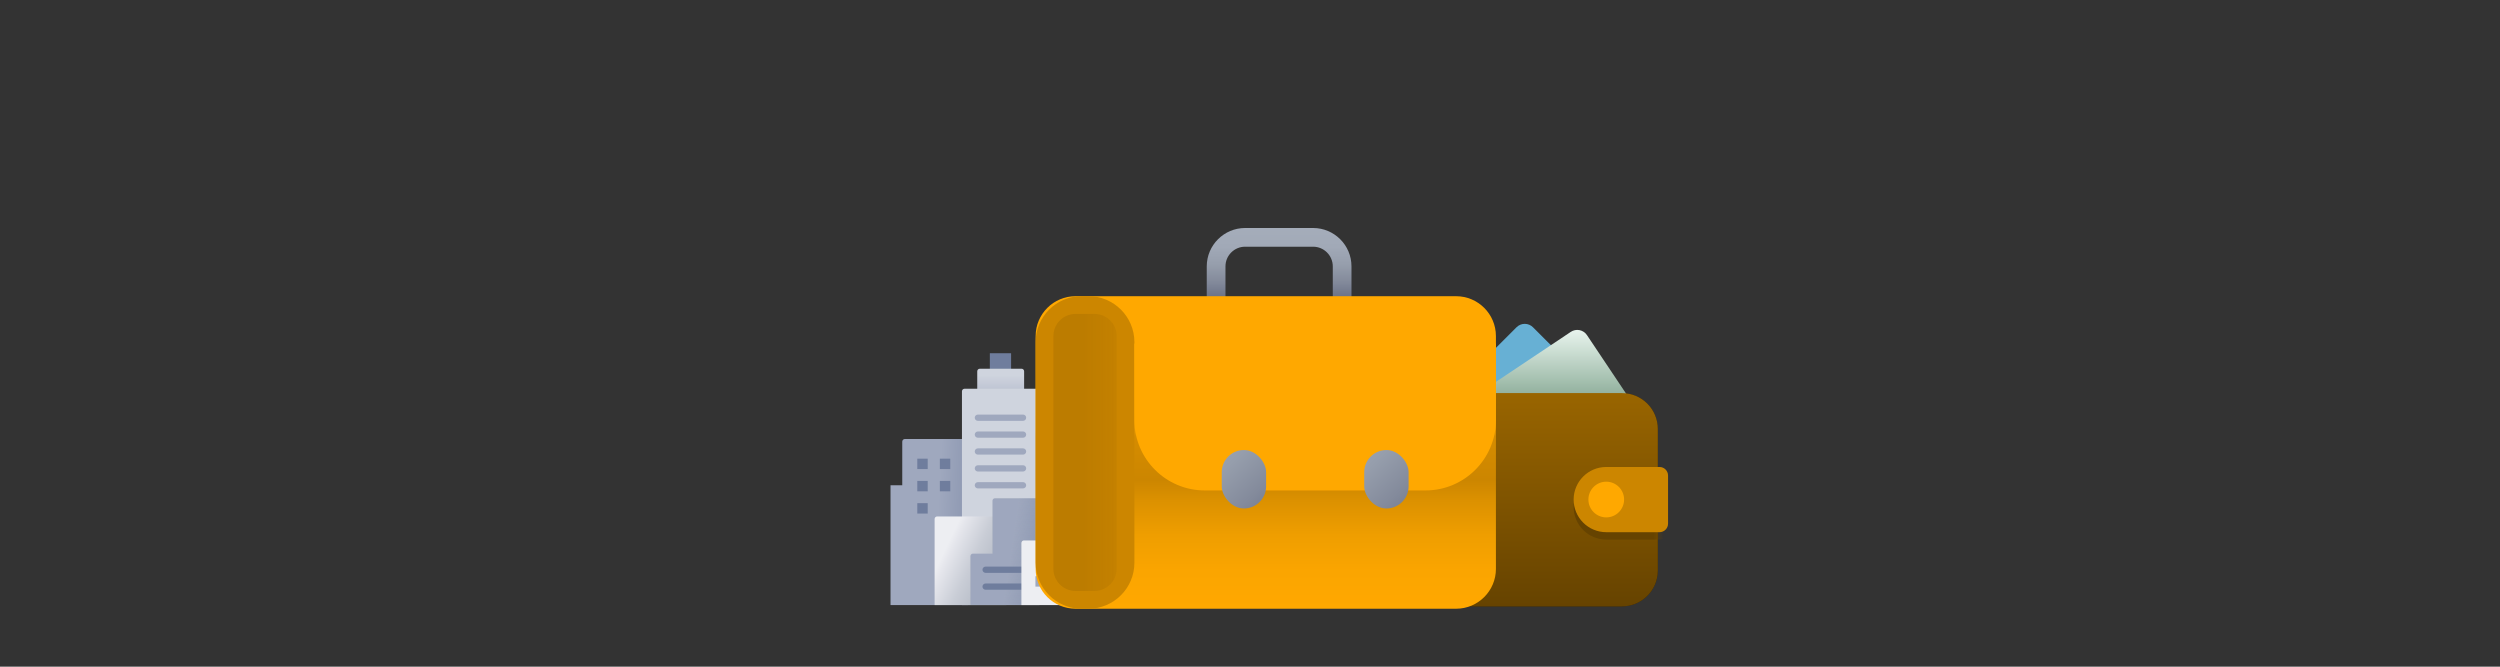 <svg width="480" height="128" viewBox="0 0 480 128" fill="none" xmlns="http://www.w3.org/2000/svg">
<rect x="0" y="0" width="480" height="128" fill="#333333" stroke="none"/>
<path d="M307.394 75.883L294.332 62.835C293.914 62.415 293.345 62.179 292.752 62.179C292.159 62.179 291.591 62.415 291.172 62.835L270.86 83.147L307.394 75.883Z" fill="#67B0D4"/>
<path d="M270.44 75.474H311.415C315.218 75.474 318.301 78.557 318.301 82.36V109.538C318.301 113.342 315.218 116.425 311.415 116.425H270.44C266.637 116.425 263.553 113.342 263.553 109.538V82.36C263.553 78.557 266.637 75.474 270.44 75.474Z" fill="url(#paint0_linear_5269_16440)"/>
<path d="M314.945 79.665L304.695 64.337C304.365 63.843 303.853 63.5 303.27 63.385C302.688 63.269 302.083 63.39 301.59 63.721L277.711 79.665H314.945Z" fill="url(#paint1_linear_5269_16440)"/>
<path d="M275.211 75.474H311.415C315.218 75.474 318.301 78.557 318.301 82.36V109.538C318.301 113.342 315.218 116.425 311.415 116.425H275.211C271.408 116.425 268.324 113.342 268.324 109.538V82.36C268.324 78.557 271.408 75.474 275.211 75.474Z" fill="url(#paint2_linear_5269_16440)"/>
<mask id="mask0_5269_16440" style="mask-type:luminance" maskUnits="userSpaceOnUse" x="268" y="75" width="51" height="42">
<path d="M275.211 75.474H311.415C315.218 75.474 318.301 78.557 318.301 82.36V109.538C318.301 113.342 315.218 116.425 311.415 116.425H275.211C271.408 116.425 268.324 113.342 268.324 109.538V82.36C268.324 78.557 271.408 75.474 275.211 75.474Z" fill="white"/>
</mask>
<g mask="url(#mask0_5269_16440)">
<path d="M308.4 91.078H318.627C319.532 91.078 320.265 91.811 320.265 92.716V101.96C320.265 102.865 319.532 103.598 318.627 103.598H308.4C306.739 103.598 305.146 102.938 303.972 101.764C302.798 100.59 302.138 98.997 302.138 97.336C302.14 93.879 304.943 91.078 308.4 91.078V91.078Z" fill="#664300"/>
</g>
<path d="M308.399 89.66H318.627C319.531 89.66 320.265 90.394 320.265 91.298V100.542C320.265 101.447 319.531 102.18 318.627 102.18H308.399C306.739 102.18 305.146 101.52 303.972 100.346C302.798 99.172 302.138 97.579 302.138 95.919C302.14 92.462 304.943 89.66 308.399 89.66V89.66Z" fill="#CC8600"/>
<circle cx="308.4" cy="95.912" r="3.427" fill="#FFA800"/>
<path fill-rule="evenodd" clip-rule="evenodd" d="M173.233 93.173V84.795C173.233 84.513 173.462 84.284 173.744 84.284H185.847V116.167H170.979V93.173H173.233Z" fill="url(#paint3_linear_5269_16440)"/>
<path fill-rule="evenodd" clip-rule="evenodd" d="M223.694 110.632H229.458V96.862C229.458 96.727 229.512 96.597 229.608 96.501C229.703 96.406 229.833 96.352 229.969 96.352H235.281C235.563 96.352 235.792 96.58 235.792 96.862V116.167H223.112V111.214C223.112 111.06 223.173 110.911 223.282 110.802C223.392 110.693 223.54 110.632 223.694 110.632Z" fill="url(#paint4_linear_5269_16440)"/>
<path d="M192.089 67.821V71.796" stroke="#6F7D9D" stroke-width="4.079"/>
<path d="M187.631 75.392H196.631V71.284C196.631 71.014 196.412 70.795 196.141 70.795H188.121C187.85 70.795 187.631 71.014 187.631 71.284V75.392Z" fill="url(#paint5_linear_5269_16440)"/>
<path d="M199.076 74.639H185.186C184.915 74.639 184.696 74.858 184.696 75.129V116.167H199.566V75.129C199.566 74.858 199.347 74.639 199.076 74.639Z" fill="#CFD4DE"/>
<path fill-rule="evenodd" clip-rule="evenodd" d="M179.445 99.647C179.445 99.377 179.664 99.157 179.935 99.157H193.219V116.167H179.445V99.647Z" fill="url(#paint6_linear_5269_16440)"/>
<path d="M187.751 86.086C187.42 86.086 187.151 86.355 187.151 86.687C187.151 87.004 187.396 87.263 187.706 87.286L187.751 87.287H196.426C196.757 87.287 197.026 87.019 197.026 86.687C197.026 86.37 196.781 86.111 196.471 86.088L196.426 86.086H187.751Z" fill="#9FA8BE"/>
<path d="M187.751 82.843C187.42 82.843 187.151 83.112 187.151 83.444C187.151 83.761 187.396 84.02 187.706 84.043L187.751 84.045H196.426C196.757 84.045 197.026 83.776 197.026 83.444C197.026 83.127 196.781 82.868 196.471 82.845L196.426 82.843H187.751Z" fill="#9FA8BE"/>
<path d="M187.751 79.6C187.42 79.6 187.151 79.869 187.151 80.201C187.151 80.518 187.396 80.777 187.706 80.8L187.751 80.802H196.426C196.757 80.802 197.026 80.533 197.026 80.201C197.026 79.884 196.781 79.625 196.471 79.602L196.426 79.6H187.751Z" fill="#9FA8BE"/>
<path d="M187.751 89.329C187.42 89.329 187.151 89.598 187.151 89.93C187.151 90.246 187.396 90.506 187.706 90.529L187.751 90.531H196.426C196.757 90.531 197.026 90.262 197.026 89.93C197.026 89.613 196.781 89.354 196.471 89.331L196.426 89.329H187.751Z" fill="#9FA8BE"/>
<path d="M187.751 92.572C187.42 92.572 187.151 92.841 187.151 93.173C187.151 93.49 187.396 93.749 187.706 93.772L187.751 93.773H196.426C196.757 93.773 197.026 93.504 197.026 93.173C197.026 92.856 196.781 92.597 196.471 92.574L196.426 92.572H187.751Z" fill="#9FA8BE"/>
<path fill-rule="evenodd" clip-rule="evenodd" d="M190.553 106.298V96.152C190.553 95.882 190.772 95.662 191.043 95.662H204.696V116.149H186.317V106.788C186.317 106.517 186.536 106.298 186.807 106.298H190.553Z" fill="#9FA8BE"/>
<path fill-rule="evenodd" clip-rule="evenodd" d="M190.553 106.298V96.152C190.553 95.882 190.772 95.662 191.043 95.662H204.696V116.167H186.317V106.298H190.553Z" fill="url(#paint7_linear_5269_16440)"/>
<path d="M189.234 108.787C188.903 108.787 188.634 109.056 188.634 109.388C188.634 109.704 188.879 109.964 189.189 109.987L189.234 109.988H198.803C199.134 109.988 199.403 109.719 199.403 109.388C199.403 109.071 199.158 108.811 198.847 108.789L198.803 108.787H189.234Z" fill="#6F7D9D"/>
<path d="M189.234 112.03C188.903 112.03 188.634 112.299 188.634 112.63C188.634 112.947 188.879 113.207 189.189 113.229L189.234 113.231H198.803C199.134 113.231 199.403 112.962 199.403 112.63C199.403 112.314 199.158 112.054 198.847 112.031L198.803 112.03H189.234Z" fill="#6F7D9D"/>
<path fill-rule="evenodd" clip-rule="evenodd" d="M202.25 108.205V79.877C202.25 79.544 202.484 79.259 202.81 79.194L215.479 76.674C215.683 76.633 215.895 76.686 216.056 76.818C216.218 76.951 216.311 77.148 216.311 77.357V108.205H202.25Z" fill="url(#paint8_linear_5269_16440)"/>
<path d="M219.072 103.763H196.599C196.328 103.763 196.109 103.983 196.109 104.253V116.167H219.582V104.274C219.582 103.992 219.354 103.763 219.072 103.763Z" fill="#EDEEF2"/>
<path d="M204.943 82.843C204.611 82.843 204.343 83.112 204.343 83.444C204.343 83.761 204.588 84.02 204.898 84.043L204.943 84.045H213.618C213.949 84.045 214.218 83.776 214.218 83.444C214.218 83.127 213.973 82.868 213.662 82.845L213.618 82.843H204.943Z" fill="#9FA8BE"/>
<path d="M204.943 86.086C204.611 86.086 204.343 86.355 204.343 86.687C204.343 87.004 204.588 87.263 204.898 87.286L204.943 87.287H213.618C213.949 87.287 214.218 87.019 214.218 86.687C214.218 86.37 213.973 86.111 213.662 86.088L213.618 86.086H204.943Z" fill="#9FA8BE"/>
<path d="M204.943 89.329C204.611 89.329 204.343 89.598 204.343 89.93C204.343 90.246 204.588 90.506 204.898 90.529L204.943 90.531H213.618C213.949 90.531 214.218 90.262 214.218 89.93C214.218 89.613 213.973 89.354 213.662 89.331L213.618 89.329H204.943Z" fill="#9FA8BE"/>
<path d="M204.943 92.572C204.611 92.572 204.343 92.841 204.343 93.173C204.343 93.49 204.588 93.749 204.898 93.772L204.943 93.773H213.618C213.949 93.773 214.218 93.504 214.218 93.173C214.218 92.856 213.973 92.597 213.662 92.574L213.618 92.572H204.943Z" fill="#9FA8BE"/>
<path d="M204.943 95.815C204.611 95.815 204.343 96.084 204.343 96.416C204.343 96.732 204.588 96.992 204.898 97.015L204.943 97.016H213.618C213.949 97.016 214.218 96.748 214.218 96.416C214.218 96.099 213.973 95.84 213.662 95.817L213.618 95.815H204.943Z" fill="#9FA8BE"/>
<rect width="1.999" height="1.999" transform="matrix(-1 0 0 1 213.617 106.298)" fill="#9FA8BE"/>
<rect width="1.999" height="1.999" transform="matrix(-1 0 0 1 209.345 106.298)" fill="#9FA8BE"/>
<rect width="1.999" height="1.999" transform="matrix(-1 0 0 1 205.073 106.298)" fill="#9FA8BE"/>
<rect width="1.999" height="1.999" transform="matrix(-1 0 0 1 213.617 110.632)" fill="#9FA8BE"/>
<rect width="1.999" height="1.999" transform="matrix(-1 0 0 1 205.073 110.632)" fill="#9FA8BE"/>
<rect width="1.999" height="1.999" transform="matrix(-1 0 0 1 200.801 110.632)" fill="#9FA8BE"/>
<rect width="1.999" height="1.999" transform="matrix(-1 0 0 1 227.786 105.161)" fill="#6F7D9D"/>
<rect width="1.999" height="1.999" transform="matrix(-1 0 0 1 178.12 88.063)" fill="#6F7D9D"/>
<rect width="1.999" height="1.999" transform="matrix(-1 0 0 1 178.12 92.335)" fill="#6F7D9D"/>
<rect width="1.999" height="1.999" transform="matrix(-1 0 0 1 178.12 96.607)" fill="#6F7D9D"/>
<rect width="1.999" height="1.999" transform="matrix(-1 0 0 1 182.454 88.063)" fill="#6F7D9D"/>
<rect width="1.999" height="1.999" transform="matrix(-1 0 0 1 182.454 92.335)" fill="#6F7D9D"/>
<path fill-rule="evenodd" clip-rule="evenodd" d="M216.311 116.167V94.37L219.327 93.121V85.098C219.327 84.96 219.382 84.827 219.48 84.73C219.577 84.632 219.71 84.577 219.848 84.577H229.392C229.68 84.577 229.913 84.81 229.913 85.098V116.167H216.311Z" fill="#9FA8BE"/>
<rect width="1.999" height="1.999" transform="matrix(-1 0 0 1 223.452 88.063)" fill="#6F7D9D"/>
<rect width="1.999" height="1.999" transform="matrix(-1 0 0 1 223.452 92.335)" fill="#6F7D9D"/>
<rect width="1.999" height="1.999" transform="matrix(-1 0 0 1 223.452 100.879)" fill="#6F7D9D"/>
<rect width="1.999" height="1.999" transform="matrix(-1 0 0 1 227.786 88.063)" fill="#6F7D9D"/>
<rect width="1.999" height="1.999" transform="matrix(-1 0 0 1 227.786 92.335)" fill="#6F7D9D"/>
<rect width="1.999" height="1.999" transform="matrix(-1 0 0 1 227.786 96.607)" fill="#6F7D9D"/>
<path d="M259.485 58.151H255.894V51.145C255.891 49.059 254.201 47.369 252.115 47.367H239.064C236.98 47.369 235.291 49.06 235.291 51.145V58.151H231.695V51.145C231.7 47.077 234.996 43.78 239.064 43.775H252.115C256.185 43.778 259.483 47.076 259.485 51.145V58.151Z" fill="url(#paint9_linear_5269_16440)"/>
<path fill-rule="evenodd" clip-rule="evenodd" d="M279.565 56.871H206.494C202.272 56.874 198.849 60.293 198.842 64.514V109.221C198.842 113.448 202.267 116.875 206.494 116.878H279.565C283.792 116.875 287.217 113.448 287.217 109.221V64.514C287.209 60.293 283.786 56.874 279.565 56.871Z" fill="url(#paint10_linear_5269_16440)"/>
<path d="M207.679 56.858H208.968C213.849 56.858 217.806 60.815 217.806 65.695V108.04C217.806 112.921 213.849 116.878 208.968 116.878H207.679C202.798 116.878 198.842 112.921 198.842 108.04V65.695C198.842 60.815 202.798 56.858 207.679 56.858Z" fill="#CC8600"/>
<path fill-rule="evenodd" clip-rule="evenodd" d="M287.217 65.976V80.647C287.214 88.115 281.16 94.167 273.693 94.167H231.326C223.858 94.167 217.804 88.115 217.802 80.647V65.976" fill="#FFA800"/>
<rect x="234.572" y="86.406" width="8.522" height="11.221" rx="4.261" fill="url(#paint11_linear_5269_16440)"/>
<rect x="261.93" y="86.406" width="8.522" height="11.221" rx="4.261" fill="url(#paint12_linear_5269_16440)"/>
<path d="M206.494 60.272C204.154 60.277 202.258 62.174 202.256 64.515V109.221C202.258 111.561 204.154 113.459 206.494 113.464H210.136C211.262 113.466 212.344 113.02 213.141 112.224C213.939 111.428 214.387 110.348 214.387 109.221V64.515C214.387 62.173 212.491 60.275 210.149 60.272L206.494 60.272Z" fill="url(#paint13_linear_5269_16440)"/>
<defs>
<linearGradient id="paint0_linear_5269_16440" x1="279.271" y1="91.309" x2="259.931" y2="91.309" gradientUnits="userSpaceOnUse">
<stop stop-color="#332200"/>
<stop offset="1" stop-color="#664300"/>
</linearGradient>
<linearGradient id="paint1_linear_5269_16440" x1="277.711" y1="63.342" x2="277.711" y2="79.665" gradientUnits="userSpaceOnUse">
<stop stop-color="#E8F4ED"/>
<stop offset="1" stop-color="#779C85"/>
</linearGradient>
<linearGradient id="paint2_linear_5269_16440" x1="318.301" y1="116.425" x2="318.301" y2="75.474" gradientUnits="userSpaceOnUse">
<stop stop-color="#664300"/>
<stop offset="1" stop-color="#996500"/>
</linearGradient>
<linearGradient id="paint3_linear_5269_16440" x1="193.318" y1="123.844" x2="174.731" y2="122.858" gradientUnits="userSpaceOnUse">
<stop stop-color="#6F7D9D"/>
<stop offset="0.208" stop-color="#7D89A6"/>
<stop offset="0.783" stop-color="#9FA8BE"/>
</linearGradient>
<linearGradient id="paint4_linear_5269_16440" x1="224.119" y1="118.926" x2="224.119" y2="102.258" gradientUnits="userSpaceOnUse">
<stop stop-color="#DFE1E6"/>
<stop offset="0.534" stop-color="#E3E5E9"/>
<stop offset="1" stop-color="#EDEEF2"/>
</linearGradient>
<linearGradient id="paint5_linear_5269_16440" x1="178.316" y1="81.232" x2="178.316" y2="67.118" gradientUnits="userSpaceOnUse">
<stop offset="0.013" stop-color="#9FA8BE"/>
<stop offset="0.483" stop-color="#C1C7D5"/>
<stop offset="0.653" stop-color="#CFD4DE"/>
</linearGradient>
<linearGradient id="paint6_linear_5269_16440" x1="193.315" y1="126.032" x2="175.679" y2="117.684" gradientUnits="userSpaceOnUse">
<stop stop-color="#A5ADBA"/>
<stop offset="0.237" stop-color="#A9B1BD"/>
<stop offset="0.472" stop-color="#B5BBC6"/>
<stop offset="0.707" stop-color="#C9CDD6"/>
<stop offset="0.941" stop-color="#E5E6EC"/>
<stop offset="1" stop-color="#EDEEF2"/>
</linearGradient>
<linearGradient id="paint7_linear_5269_16440" x1="206.425" y1="117.539" x2="189.579" y2="115.035" gradientUnits="userSpaceOnUse">
<stop offset="0.001" stop-color="#6F7D9D"/>
<stop offset="0.172" stop-color="#6F7D9D" stop-opacity="0.776"/>
<stop offset="0.616" stop-color="#6F7D9D" stop-opacity="0.22"/>
<stop offset="0.817" stop-color="#6F7D9D" stop-opacity="0.01"/>
</linearGradient>
<linearGradient id="paint8_linear_5269_16440" x1="230.465" y1="100.244" x2="201.197" y2="108.186" gradientUnits="userSpaceOnUse">
<stop offset="0.013" stop-color="#EDEEF2"/>
<stop offset="1" stop-color="#CFD4DE"/>
</linearGradient>
<linearGradient id="paint9_linear_5269_16440" x1="259.488" y1="58.151" x2="259.488" y2="43.775" gradientUnits="userSpaceOnUse">
<stop offset="0.08" stop-color="#6C7387"/>
<stop offset="0.28" stop-color="#838A9B"/>
<stop offset="0.51" stop-color="#969EAC"/>
<stop offset="0.75" stop-color="#A1A9B7"/>
<stop offset="1" stop-color="#A5ADBA"/>
</linearGradient>
<linearGradient id="paint10_linear_5269_16440" x1="280.158" y1="116.882" x2="280.158" y2="66.462" gradientUnits="userSpaceOnUse">
<stop stop-color="#FFA800"/>
<stop offset="0.14" stop-color="#FBA500"/>
<stop offset="0.28" stop-color="#EF9E00"/>
<stop offset="0.41" stop-color="#DC9100"/>
<stop offset="0.49" stop-color="#CC8600"/>
<stop offset="0.655" stop-color="#D58C00"/>
<stop offset="0.687" stop-color="#EC9B00"/>
<stop offset="0.872" stop-color="#FAA500"/>
<stop offset="1" stop-color="#FFA800"/>
</linearGradient>
<linearGradient id="paint11_linear_5269_16440" x1="217.529" y1="84.27" x2="240.043" y2="108.43" gradientUnits="userSpaceOnUse">
<stop stop-color="#A5ADBA"/>
<stop offset="0.25" stop-color="#A1A9B7"/>
<stop offset="0.49" stop-color="#969EAC"/>
<stop offset="0.72" stop-color="#838A9B"/>
<stop offset="0.92" stop-color="#6C7387"/>
</linearGradient>
<linearGradient id="paint12_linear_5269_16440" x1="244.888" y1="84.27" x2="267.401" y2="108.43" gradientUnits="userSpaceOnUse">
<stop stop-color="#A5ADBA"/>
<stop offset="0.25" stop-color="#A1A9B7"/>
<stop offset="0.49" stop-color="#969EAC"/>
<stop offset="0.72" stop-color="#838A9B"/>
<stop offset="0.92" stop-color="#6C7387"/>
</linearGradient>
<linearGradient id="paint13_linear_5269_16440" x1="208.322" y1="137.569" x2="231.449" y2="137.569" gradientUnits="userSpaceOnUse">
<stop stop-color="#996500" stop-opacity="0.3"/>
<stop offset="1" stop-color="#CC8600" stop-opacity="0.01"/>
</linearGradient>
</defs>
</svg>
